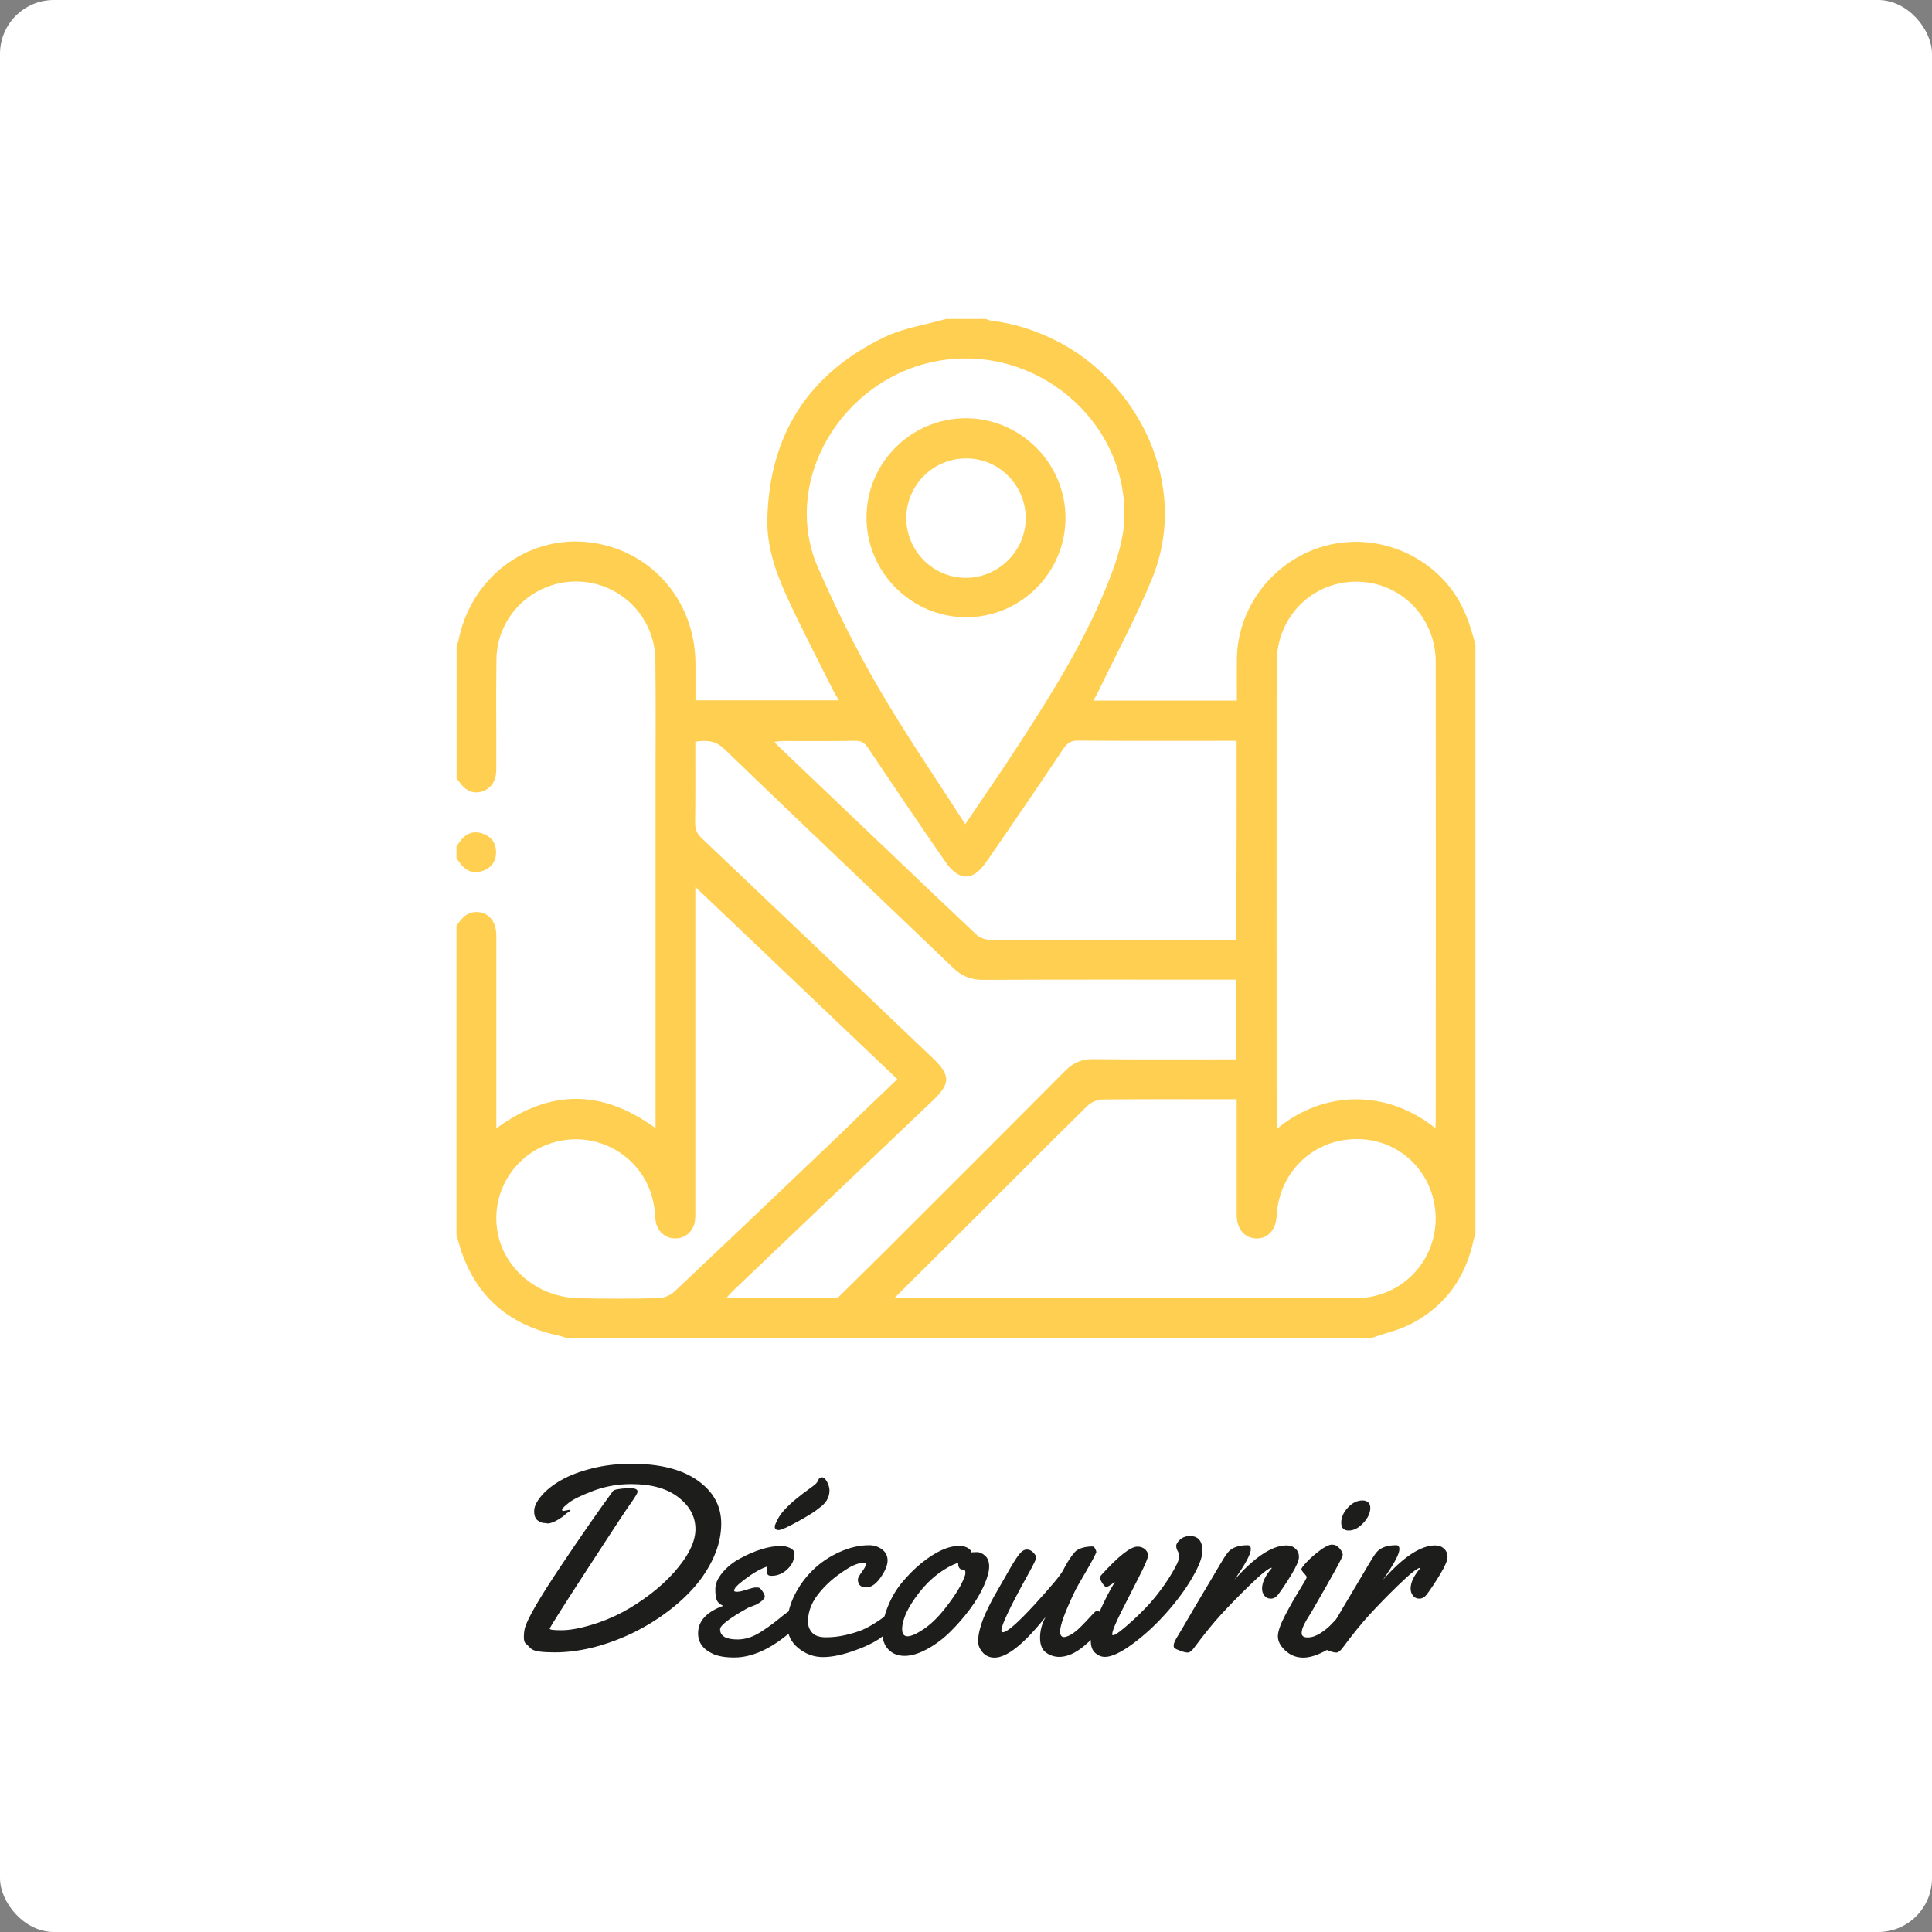 <?xml version="1.0" encoding="UTF-8"?>
<svg xmlns="http://www.w3.org/2000/svg" id="Calque_1" viewBox="0 0 287 287">
  <rect x="0" y="0" width="287" height="287" fill="#808080" stroke="none"/>
  <defs>
    <style>.cls-1{fill:#ffcf51;}.cls-2{fill:#fff;}.cls-3{fill:#1d1d1b;}</style>
  </defs>
  <rect class="cls-2" width="287" height="287" rx="8" ry="8"></rect>
  <g>
    <path class="cls-1" d="M67.81,183.38v-45.83c.71-1.09,1.51-2.07,2.99-2.07,1.77,.03,2.93,1.36,2.93,3.52v28.62c7.95-5.85,15.73-5.82,23.65-.03v-51.44c0-6.06,.06-12.12-.03-18.18-.09-6.45-5.35-11.59-11.77-11.59s-11.74,5.11-11.83,11.53c-.09,5.47,0,10.94-.03,16.41,0,1.74-.8,2.87-2.19,3.28-1.33,.38-2.51-.21-3.43-1.63-.09-.12-.18-.21-.27-.33v-19.81c.09-.21,.24-.44,.27-.65,1.8-9.25,10.02-15.55,19.1-14.66,9.28,.92,16.08,8.54,16.11,18.04v5.47h21.29c-.41-.74-.77-1.3-1.06-1.92-2.28-4.58-4.67-9.11-6.77-13.75-1.63-3.58-2.9-7.39-2.78-11.38,.33-12.42,6.12-21.46,17.3-26.85,2.84-1.39,6.15-1.86,9.25-2.75h5.91c.27,.09,.53,.24,.83,.27,3.4,.38,6.62,1.45,9.67,2.99,11.89,5.97,19.99,21.2,14.16,35.39-2.34,5.68-5.26,11.09-7.92,16.62-.24,.47-.47,.92-.77,1.42h21.32c0-2.13-.03-4.17,0-6.24,.12-7.42,5.06-14.1,12.21-16.47,7.07-2.34,14.93,.12,19.48,5.94,1.98,2.54,2.99,5.47,3.75,8.54v87.52c-.12,.33-.24,.62-.3,.95-1.18,5.44-4.14,9.64-9.05,12.24-1.86,1.01-4.02,1.48-6.03,2.19H84.07c-.33-.09-.62-.24-.95-.3-7.13-1.51-12.12-5.44-14.55-12.45-.3-.83-.5-1.71-.77-2.6Zm145.41-15.79c.03-.5,.06-.77,.06-1.06,0-22.71,.03-45.41,0-68.15,0-6.74-5.26-12-11.86-11.97-6.59,.03-11.77,5.26-11.77,12.06-.03,22.68,0,45.32,0,68,0,.35,.09,.71,.12,1.15,6.92-5.68,16.23-5.82,23.45-.03Zm-29.57-22.06h-1.71c-11.97,0-23.95-.03-35.92,.03-1.74,0-3.07-.5-4.35-1.71-11.35-10.88-22.77-21.67-34.06-32.58-1.36-1.3-2.66-1.33-4.32-1.09,0,4.08,.03,8.07-.03,12.03,0,.98,.27,1.63,.98,2.31,11.47,10.88,22.91,21.79,34.36,32.7,2.6,2.48,2.6,3.75,.03,6.21-9.93,9.43-19.84,18.89-29.74,28.32-.3,.3-.56,.59-1.01,1.09h6c3.55-.03,7.1-.06,10.61-.09,2.48-2.45,5-4.91,7.45-7.36,8.78-8.78,17.56-17.53,26.31-26.34,1.15-1.15,2.37-1.71,4.02-1.71,6.56,.06,13.1,.03,19.66,.03h1.66c.06-3.96,.06-7.81,.06-11.83Zm-50.74,47.25c.65,.03,.89,.06,1.12,.06,22.47,0,44.91,.03,67.38,0,6.59,0,11.77-5.2,11.86-11.68,.06-6.53-4.91-11.77-11.35-11.94-6.59-.21-11.92,4.73-12.27,11.38-.12,2.13-1.33,3.46-3.1,3.37-1.71-.09-2.81-1.39-2.84-3.46v-17.21h-1.45c-6.15,0-12.3-.03-18.48,.03-.77,0-1.71,.41-2.28,.98-5.5,5.41-10.97,10.91-16.44,16.38-3.93,3.93-7.92,7.89-12.15,12.09Zm10.47-70.34c2.84-4.2,5.41-7.89,7.86-11.68,5.14-7.92,10.17-15.94,13.6-24.81,1.12-2.9,2.13-6.03,2.19-9.11,.3-14.58-13.39-25.84-27.79-23.21-14.19,2.6-23.42,17.92-17.65,30.87,2.63,5.97,5.53,11.86,8.81,17.5,3.96,6.86,8.46,13.36,12.98,20.43Zm-10.08,37.87c-10.02-9.55-19.87-18.92-30.01-28.56v47.9c0,.5,.03,.98-.03,1.48-.12,1.63-1.33,2.81-2.87,2.84-1.6,.06-2.87-1.15-3.02-2.81-.09-.83-.12-1.69-.3-2.48-1.24-6.33-7.42-10.47-13.81-9.22-6.39,1.24-10.56,7.39-9.31,13.75,1.06,5.41,6.03,9.49,11.92,9.64,3.99,.09,7.98,.09,11.97,0,.77-.03,1.71-.41,2.31-.95,8.22-7.75,16.38-15.52,24.54-23.3,2.81-2.75,5.65-5.47,8.6-8.28Zm50.38-50.26h-1.45c-7.39,0-14.78,.03-22.17-.03-1.03,0-1.54,.41-2.1,1.21-3.78,5.65-7.6,11.26-11.47,16.85-1.98,2.84-4.02,2.84-6.03-.03-3.9-5.62-7.72-11.29-11.53-16.97-.5-.74-.98-1.06-1.89-1.03-3.61,.06-7.18,.03-10.79,.03-.35,0-.71,.06-1.21,.12,.3,.33,.44,.5,.62,.68,9.82,9.34,19.6,18.72,29.45,28.03,.5,.47,1.39,.71,2.1,.71,11.62,.03,23.27,.03,34.89,.03h1.54c.06-9.96,.06-19.69,.06-29.6Z"></path>
    <path class="cls-1" d="M67.81,125.73c.18-.24,.33-.47,.5-.71,.83-1.15,1.95-1.66,3.31-1.21,1.3,.41,2.04,1.36,2.07,2.72,.03,1.42-.71,2.42-2.07,2.87-1.39,.44-2.48-.06-3.31-1.21-.18-.24-.33-.47-.5-.71,0-.56,0-1.15,0-1.74Z"></path>
    <path class="cls-1" d="M158.28,76.88c.03,8.13-6.59,14.78-14.69,14.81-8.16,.03-14.87-6.65-14.87-14.81s6.65-14.75,14.78-14.75c8.1,.03,14.75,6.65,14.78,14.75Zm-5.91,.09c0-4.88-3.96-8.87-8.81-8.87-4.88-.03-8.87,3.9-8.93,8.78-.03,4.94,3.96,8.96,8.87,8.96,4.88-.03,8.87-4.02,8.87-8.87Z"></path>
  </g>
  <g>
    <path class="cls-3" d="M81.37,226.31l-.41-.06h-.08c-.33,0-.66-.13-1.01-.39s-.52-.72-.52-1.39,.36-1.42,1.08-2.27,1.7-1.62,2.94-2.33,2.78-1.29,4.62-1.75,3.79-.68,5.83-.68c4.18,0,7.44,.82,9.79,2.47s3.53,3.79,3.53,6.42c0,1.64-.36,3.28-1.09,4.92s-1.71,3.15-2.93,4.54-2.66,2.68-4.32,3.89-3.39,2.23-5.2,3.08c-3.91,1.8-7.64,2.7-11.21,2.7-1.76,0-2.86-.14-3.32-.43-.17-.09-.33-.23-.5-.42s-.29-.32-.38-.38c-.25-.16-.37-.49-.37-1.01s.05-.98,.16-1.4c.39-1.39,2.15-4.42,5.26-9.07s5.73-8.41,7.82-11.26c.14-.2,.88-.34,2.21-.43,.55,0,.92,.04,1.13,.12s.31,.22,.31,.42-.34,.77-1.02,1.72-2.85,4.25-6.52,9.9-5.51,8.56-5.51,8.72,.58,.23,1.73,.23,2.57-.24,4.26-.73,3.27-1.13,4.76-1.92,2.9-1.72,4.26-2.76,2.51-2.12,3.48-3.21c2.11-2.4,3.16-4.52,3.16-6.39s-.85-3.44-2.55-4.75-4.03-1.95-6.98-1.95c-1.99,0-3.87,.33-5.64,1s-2.99,1.26-3.65,1.78-1,.87-1,1.05c0,.1,.08,.16,.23,.16l.84-.16c.12,0,.18,.03,.18,.08s-.11,.14-.33,.27-.4,.27-.54,.42-.48,.39-1.03,.72-1.04,.51-1.48,.54Z"></path>
    <path class="cls-3" d="M118.01,230.84c0,.86-.35,1.61-1.04,2.27s-1.49,.98-2.37,.98c-.29,0-.48-.07-.57-.21s-.14-.32-.14-.54,.03-.44,.08-.64c-.47,.16-.99,.4-1.56,.72s-1.28,.81-2.11,1.45-1.25,1.11-1.25,1.43c0,.1,.15,.16,.46,.16s.78-.11,1.42-.32,1.08-.32,1.34-.32,.42,.01,.5,.04c.17,.09,.35,.29,.55,.6s.29,.55,.29,.72-.17,.41-.51,.69-.72,.5-1.15,.65-.72,.26-.86,.34c-2.75,1.54-4.12,2.59-4.12,3.16,0,1.02,.87,1.52,2.6,1.52,1.11,0,2.22-.35,3.34-1.05,.95-.6,1.81-1.21,2.57-1.83s1.24-1,1.45-1.14,.35-.21,.46-.21c.34,0,.51,.38,.51,1.13s-.05,1.25-.14,1.49-.35,.54-.78,.89c-2.79,2.27-5.42,3.4-7.91,3.4-1.33,0-2.39-.18-3.18-.55-1.46-.66-2.19-1.68-2.19-3.05,0-1.8,1.24-3.16,3.73-4.08-.5-.22-.81-.5-.96-.85s-.21-.9-.21-1.66,.35-1.57,1.06-2.42,1.58-1.55,2.61-2.1c2.29-1.24,4.34-1.86,6.13-1.86,.43,0,.87,.1,1.31,.31s.66,.5,.66,.88Zm.64-4.9c-1.6,.9-2.59,1.35-2.98,1.35s-.58-.17-.58-.51c0-.12,.03-.24,.1-.37,.29-.75,.71-1.44,1.28-2.06s1.19-1.2,1.87-1.75,1.27-1,1.78-1.36,.86-.63,1.05-.81,.33-.39,.41-.62c.09-.23,.27-.35,.53-.35s.51,.22,.75,.67,.36,.88,.36,1.28c0,1.07-.55,1.96-1.64,2.68-.35,.34-1.33,.96-2.93,1.86Z"></path>
    <path class="cls-3" d="M129.98,241.11c.67-.43,1.1-.73,1.3-.89s.42-.35,.68-.58,.48-.33,.64-.33c.26,0,.39,.3,.39,.89s-.29,1.23-.87,1.91-1.3,1.26-2.16,1.74-1.78,.89-2.75,1.24c-1.94,.72-3.59,1.07-4.95,1.07s-2.59-.45-3.68-1.34-1.64-2.06-1.64-3.5,.36-2.88,1.07-4.32,1.64-2.7,2.76-3.79,2.43-1.97,3.93-2.65,2.97-1.02,4.42-1.02c.7,0,1.33,.2,1.89,.61s.84,.96,.84,1.66-.35,1.55-1.04,2.53-1.4,1.47-2.12,1.47c-.83,0-1.25-.4-1.25-1.19,0-.21,.2-.58,.59-1.11s.59-.9,.59-1.08-.07-.28-.21-.28c-.72,0-1.48,.25-2.3,.74s-1.57,1.02-2.24,1.56-1.31,1.16-1.9,1.84c-1.3,1.47-1.95,3-1.95,4.59,0,.64,.21,1.19,.62,1.65s1.1,.69,2.07,.69,1.94-.11,2.92-.34,1.78-.48,2.41-.74,1.28-.62,1.95-1.04Z"></path>
    <path class="cls-3" d="M145.12,230.56c.39,0,.79,.18,1.2,.53s.62,.89,.62,1.61-.25,1.66-.76,2.81-1.2,2.32-2.09,3.52-1.86,2.31-2.92,3.36-2.21,1.91-3.44,2.58c-1.23,.67-2.35,1.01-3.35,1.01s-1.81-.32-2.41-.95c-.61-.63-.91-1.51-.91-2.64s.28-2.37,.83-3.74,1.27-2.58,2.14-3.62,1.82-1.99,2.83-2.82c2.12-1.71,3.98-2.56,5.59-2.56,.72,0,1.26,.18,1.62,.53,.13,.12,.2,.22,.2,.31v.12c.18-.03,.47-.04,.86-.04Zm-1.97,2.6h-.14c-.46,0-.68-.33-.68-1-.95,.31-1.95,.86-2.99,1.64s-1.97,1.71-2.79,2.77c-1.67,2.14-2.51,3.94-2.54,5.41,0,.73,.27,1.09,.8,1.09s1.33-.35,2.38-1.05,2.1-1.71,3.13-3.01,1.81-2.43,2.32-3.39,.77-1.61,.77-1.95-.09-.52-.27-.52Z"></path>
    <path class="cls-3" d="M163.05,239.31c.25,0,.4,.19,.45,.57s.08,.77,.08,1.17-.04,.68-.12,.84c-.38,.73-1.2,1.62-2.48,2.67s-2.49,1.57-3.63,1.57c-.7,0-1.35-.21-1.95-.63s-.9-1.16-.9-2.22,.28-2.09,.84-3.11c-3.23,4.05-5.76,6.07-7.6,6.07-.73,0-1.32-.26-1.77-.78s-.67-1.06-.67-1.61,.08-1.13,.23-1.72,.32-1.12,.5-1.59,.44-1.05,.78-1.74,.6-1.19,.77-1.5,.44-.78,.81-1.42,.86-1.48,1.46-2.55,1.11-1.86,1.5-2.37,.78-.77,1.16-.78,.71,.15,1,.46,.43,.57,.43,.76-.44,1.07-1.31,2.64c-2.58,4.66-3.87,7.38-3.87,8.14,0,.2,.07,.29,.21,.29,.62,0,2.18-1.35,4.67-4.06s3.93-4.44,4.32-5.21,.77-1.4,1.14-1.92,.65-.84,.83-.96c.56-.36,1.28-.56,2.17-.59,.14,0,.25,0,.33,.02s.17,.12,.27,.33,.16,.37,.16,.49c-.12,.36-.63,1.33-1.55,2.91s-1.43,2.47-1.53,2.68c-1.54,3.18-2.3,5.25-2.3,6.21,0,.55,.21,.82,.62,.82,.75-.1,1.67-.71,2.73-1.82,.39-.4,.78-.81,1.16-1.23s.62-.66,.71-.73,.2-.11,.33-.11Z"></path>
    <path class="cls-3" d="M178.62,230.41c0,.9-.5,2.21-1.5,3.94s-2.29,3.47-3.86,5.24-3.23,3.3-4.99,4.6c-1.76,1.29-3.13,1.94-4.12,1.94-.53,0-1.02-.2-1.46-.59s-.66-1.01-.66-1.87,.4-2.2,1.21-4.03,1.6-3.39,2.38-4.65c-.69,.51-1.11,.76-1.26,.76s-.34-.17-.57-.51-.34-.6-.34-.79,.03-.33,.1-.42c2.57-2.85,4.38-4.28,5.43-4.28,.44,0,.81,.13,1.11,.39s.45,.57,.45,.94-.44,1.41-1.33,3.14-1.77,3.48-2.66,5.24-1.33,2.87-1.33,3.33c0,.08,.04,.12,.12,.12,.34,0,1.25-.67,2.74-2.02s2.7-2.6,3.62-3.76,1.74-2.32,2.43-3.5,1.04-1.94,1.04-2.3-.08-.67-.22-.91-.22-.5-.22-.78,.19-.59,.58-.94,.88-.52,1.47-.52c1.22,0,1.84,.74,1.84,2.21Z"></path>
    <path class="cls-3" d="M183.27,234.8c3.07-3.49,5.69-5.23,7.85-5.23,.53,0,.97,.16,1.32,.48s.52,.73,.52,1.24-.36,1.36-1.08,2.55-1.39,2.2-2,3.02c-.33,.42-.69,.62-1.1,.62s-.73-.15-.96-.45-.34-.65-.34-1.05c0-.9,.48-1.91,1.45-3.05l-.04-.04c-.43,.04-1.49,.89-3.19,2.54s-3.14,3.13-4.34,4.44-2.48,2.9-3.88,4.78c-.4,.56-.75,.84-1.03,.84s-.65-.09-1.11-.26-.74-.3-.84-.38-.15-.21-.15-.39,.05-.39,.16-.63,.3-.58,.58-1.03,.7-1.16,1.27-2.15,1.45-2.49,2.65-4.49,1.91-3.22,2.15-3.63c.5-.86,.9-1.48,1.21-1.88,.59-.74,1.58-1.11,2.97-1.11,.31,0,.47,.2,.47,.59,0,.61-.57,1.76-1.7,3.46l-.82,1.23Z"></path>
    <path class="cls-3" d="M200.4,241.05c0,.39-.04,.67-.12,.84-.64,1.3-1.65,2.35-3.05,3.15s-2.6,1.2-3.63,1.2-1.91-.35-2.66-1.04c-.74-.69-1.11-1.39-1.11-2.11s.36-1.76,1.07-3.12,1.43-2.63,2.15-3.79,1.07-1.79,1.07-1.88-.13-.29-.4-.58-.4-.5-.4-.63,.27-.5,.81-1.07,1.2-1.15,1.97-1.72,1.37-.85,1.78-.85,.78,.18,1.1,.55,.49,.7,.49,1-1.55,3.12-4.65,8.46c-.04,.08-.15,.25-.32,.52s-.31,.49-.41,.66-.21,.39-.34,.63c-.26,.52-.39,.96-.39,1.31,0,.44,.3,.66,.9,.66s1.22-.21,1.87-.62,1.2-.86,1.67-1.36c1.22-1.32,1.92-1.97,2.09-1.97,.34,0,.51,.59,.51,1.76Zm3.16-17.05c0,.74-.34,1.49-1.04,2.24s-1.41,1.12-2.16,1.12-1.12-.39-1.12-1.17,.33-1.53,.99-2.24,1.38-1.06,2.18-1.06c.35,0,.63,.1,.84,.29s.31,.47,.31,.82Z"></path>
    <path class="cls-3" d="M205.34,234.8c3.07-3.49,5.69-5.23,7.85-5.23,.53,0,.97,.16,1.32,.48s.52,.73,.52,1.24-.36,1.36-1.08,2.55-1.39,2.2-2,3.02c-.33,.42-.69,.62-1.1,.62s-.73-.15-.96-.45-.34-.65-.34-1.05c0-.9,.48-1.91,1.45-3.05l-.04-.04c-.43,.04-1.49,.89-3.19,2.54s-3.14,3.13-4.34,4.44-2.48,2.9-3.88,4.78c-.4,.56-.75,.84-1.03,.84s-.65-.09-1.11-.26-.74-.3-.84-.38-.15-.21-.15-.39,.05-.39,.16-.63,.3-.58,.58-1.03,.7-1.16,1.27-2.15,1.45-2.49,2.65-4.49,1.91-3.22,2.15-3.63c.5-.86,.9-1.48,1.21-1.88,.59-.74,1.58-1.11,2.97-1.11,.31,0,.47,.2,.47,.59,0,.61-.57,1.76-1.7,3.46l-.82,1.23Z"></path>
  </g>
</svg>
